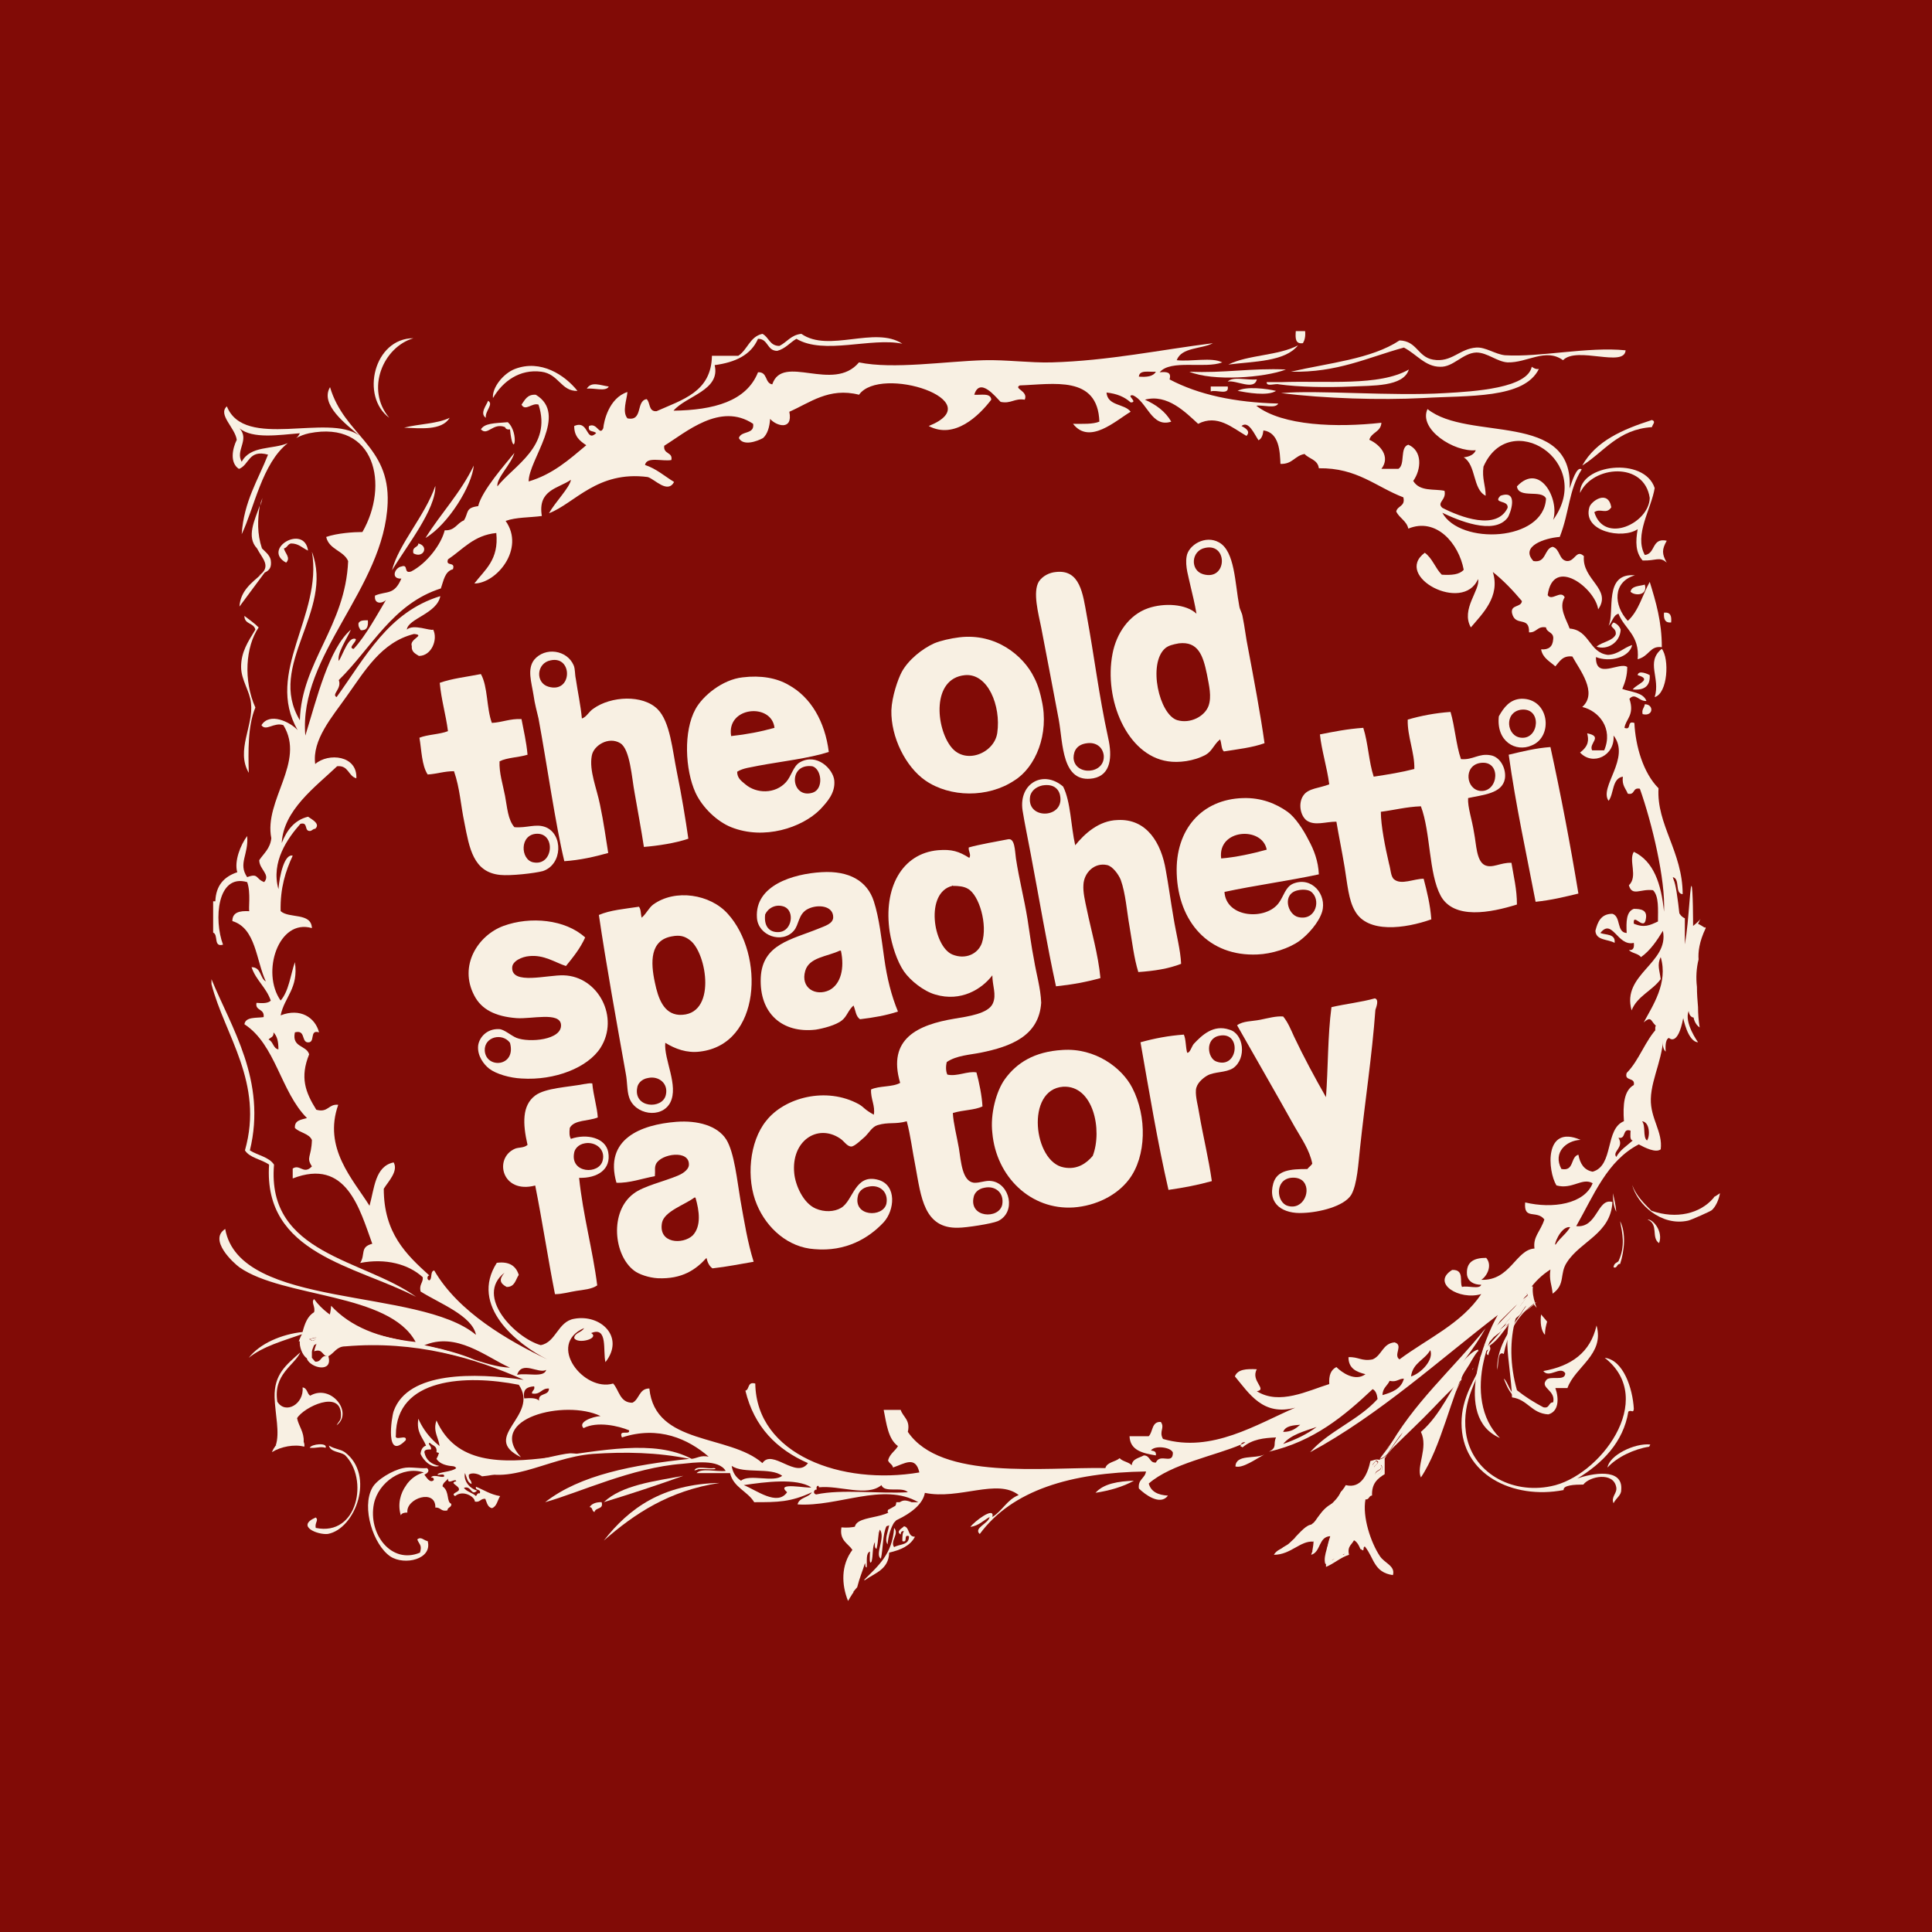 <?xml version="1.0" encoding="utf-8"?>
<!-- Generator: Adobe Illustrator 17.0.0, SVG Export Plug-In . SVG Version: 6.00 Build 0)  -->
<!DOCTYPE svg PUBLIC "-//W3C//DTD SVG 1.1//EN" "http://www.w3.org/Graphics/SVG/1.1/DTD/svg11.dtd">
<svg version="1.1" id="Layer_1" xmlns="http://www.w3.org/2000/svg" xmlns:xlink="http://www.w3.org/1999/xlink" x="0px" y="0px"
	 width="200px" height="200px" viewBox="0 0 200 200" enable-background="new 0 0 200 200" xml:space="preserve">
<rect fill="#810B06" width="200" height="200"/>
<g id="Layer_2">
	<g>
		<g>
			<g>
				<defs>
					<rect id="SVGID_1_" x="21.891" y="34.275" width="156.217" height="131.393"/>
				</defs>
				<clipPath id="SVGID_2_">
					<use xlink:href="#SVGID_1_"  overflow="visible"/>
				</clipPath>
				<path clip-path="url(#SVGID_2_)" fill="#F8F0E3" d="M28.822,108.635c0-0.795-0.114-1.363-0.511-1.761
					c0.057,0.511-0.341,0.511-0.511,0.738C28.31,107.839,28.254,108.521,28.822,108.635z M43.819,139.31
					c3.181,0.398,6.306,2.159,8.975,2.272C50.351,140.503,47.227,137.776,43.819,139.31z M56.543,141.809
					c-0.795,0.454-2.499-1.023-3.011,0.511C54.555,142.093,56.316,142.662,56.543,141.809z M55.805,144.991
					c-0.114-0.852,1.023-0.454,1.023-1.25c-0.795-0.057-0.852,0.682-1.761,0.511c0-0.341,0.341-0.341,0.227-0.738
					c-0.738,0.057-1.193,0.284-1.023,1.25C54.896,144.707,55.521,144.707,55.805,144.991L55.805,144.991z M76.709,153.284
					c0.852-0.738,3.408,0.227,4.26-0.511c-1.193-0.909-3.976-0.17-5.226-1.023C75.857,152.489,76.198,152.943,76.709,153.284z
					 M81.481,154.477c-1.307-1.136,2.215-0.341,2.499-0.511c-1.534-0.966-4.715-0.568-6.987-0.227
					C78.3,154.25,80.459,155.954,81.481,154.477L81.481,154.477z M84.492,154.704c2.67-0.568,6.419-0.057,9.487-0.227
					c-0.568-0.625-2.443,0.114-2.727-0.738c-1.534,1.25-4.317,0-6.476,0.227c0-0.284-0.341-0.17-0.227,0.227
					C84.208,154.193,84.151,154.648,84.492,154.704L84.492,154.704z M119.655,38.479c-0.682,0.057-1.704-0.227-1.761,0.511
					C118.689,39.047,119.371,38.99,119.655,38.479z M132.834,148.229c0.852,0,1.307-0.341,1.761-0.738
					C133.857,147.547,133.061,147.604,132.834,148.229z M132.834,149.478c1.307-0.454,2.499-1.023,3.465-1.761
					C134.993,148.172,133.629,148.513,132.834,149.478z M145.331,142.718c-0.568,0-0.738,0.398-1.477,0.227
					c-0.227,0.511-0.738,0.738-0.738,1.477C144.082,144.139,145.047,143.798,145.331,142.718L145.331,142.718z M146.07,142.491
					c1.079-0.341,2.386-1.761,1.988-2.727C147.49,140.787,146.24,141.071,146.07,142.491z M162.544,127.04
					c-1.023-0.17-1.818,2.159-1.477,1.761C161.464,128.176,162.089,127.778,162.544,127.04z M169.02,118.064
					c-0.341-0.057-0.227-0.625-0.227-1.023c-0.909-0.284-0.398,0.909-1.25,0.738c0.625,1.023-0.682,1.42-0.227,1.988
					C167.713,119.03,168.395,118.632,169.02,118.064z M170.497,118.064c0.341-0.454,0.284-1.931-0.511-1.988
					C170.383,116.531,170.042,117.724,170.497,118.064z M172.258,94.376c0.17-3.295-1.25-9.203-2.499-12.725
					c-0.795-0.17-0.454,0.682-1.25,0.511c-0.227-0.568-0.625-0.852-0.511-1.761c-1.136,0.17-0.909,1.761-1.477,2.499
					c-1.023-1.42,2.329-4.431,0.511-6.76c0.17,2.102-2.159,3.181-3.465,1.761c0.909-0.682,0.909-1.307,0.738-1.988
					c1.704,0.341,0.114,1.023,0.511,1.761h1.25c0.966-2.272-0.568-4.09-2.272-4.488c1.647-1.477-0.284-3.863-1.023-5.226
					c-1.023-0.114-1.307,0.511-1.761,1.023c-0.568-0.511-1.307-0.852-1.477-1.761c0.795,0.057,1.193-0.284,1.25-1.023
					c0.114-0.795-0.682-0.682-0.738-1.25c-0.909-0.17-0.966,0.568-1.761,0.511c0.057-1.761-1.42-0.511-1.761-1.988
					c-0.17-0.909,0.966-0.568,1.023-1.25c-0.909-1.079-1.875-2.102-3.011-3.011c0.795,2.556-1.079,4.317-2.272,5.737
					c-1.079-1.875,1.023-3.92,0.738-4.999c-1.534,3.579-8.805-0.284-5.51-2.727c0.795,0.568,1.079,1.591,1.761,2.272
					c1.023,0.057,1.818,0,2.272-0.511c-0.511-2.727-2.84-5.453-5.737-4.26c-0.17-0.795-0.909-1.079-1.25-1.761
					c0.114-0.625,0.966-0.511,0.738-1.477c-2.84-1.079-4.772-3.068-8.748-3.011c-0.114-0.909-1.023-0.966-1.477-1.477
					c-1.023,0.17-1.25,1.079-2.499,1.023c-0.057-1.25-0.114-3.238-1.761-3.465c-0.057,0.454-0.17,0.852-0.511,1.023
					c-0.398-0.568-1.023-2.102-1.761-1.477c0.454,0.227,0.966,0.568,0.511,1.023c-1.477-0.852-3.011-2.272-4.999-1.25
					c-1.307-1.193-3.181-3.124-5.51-2.499c1.136,0.511,2.102,1.193,2.727,2.272c-2.045,0.682-2.499-2.102-3.976-2.727
					c-0.795-0.057,0.625,0.738-0.227,0.738c-0.625-0.568-1.42-0.909-2.499-1.023c0.114,1.42,1.875,1.136,2.499,1.988
					c-1.534,0.909-4.26,3.465-5.965,1.25c1.023,0,2.045,0.057,2.727-0.227c-0.17-4.829-4.772-3.863-8.237-3.749
					c-0.682,0.341,0.909,0.568,0.511,1.477c-1.079-0.17-1.42,0.454-2.499,0.227c-0.511-0.511-2.159-2.613-2.727-0.738
					c0.682,0.057,1.704-0.227,1.761,0.511c-1.25,1.647-3.806,4.147-6.476,2.727c6.533-2.613-4.999-6.362-7.214-3.238
					c-3.124-0.795-5.113,0.852-7.214,1.761c0.398,1.988-1.363,1.477-1.988,0.738c-0.057,0.852-0.284,1.591-0.738,1.988
					c-0.625,0.341-2.045,0.852-2.499,0c0.227-0.795,1.647-0.341,1.477-1.477c-3.408-2.272-6.987,0.909-9.203,2.272
					c-0.114,0.909,0.909,0.625,0.738,1.477c-0.909,0.17-2.556-0.398-2.727,0.511c1.193,0.398,1.988,1.136,3.011,1.761
					c-0.682,1.25-1.988-0.284-2.727-0.511c-5.226-0.682-7.555,2.727-10.225,3.749c0.625-1.136,2.159-2.67,2.272-3.465
					c-1.307,0.909-3.465,1.023-3.011,3.749c-1.25,0.17-2.67,0.114-3.749,0.511c2.045,2.897-0.966,6.476-3.238,6.476
					c1.079-1.42,2.556-2.443,2.272-5.226c-2.329,0.227-3.465,1.704-4.999,2.727c-0.284,0.795,0.795,0.17,0.511,1.023
					c-0.852,0.227-0.966,1.193-1.25,1.988c-4.999,1.591-7.158,6.135-10.566,9.487c0.341,0.909-0.795,1.477-0.227,1.761
					c2.954-4.09,5.34-8.805,10.736-10.452c-0.341,1.818-3.352,2.329-3.465,3.465c0.682-0.625,2.443,0.17,2.727,0
					c0.511,1.023-0.17,2.727-1.477,2.727c-0.341-0.227-0.795-0.398-0.738-1.023c-0.284-0.738,1.477-1.136,0.227-1.25
					c-3.408,0.852-5.113,3.863-6.987,6.476c-1.477,2.102-3.579,4.488-3.238,6.987c1.363-1.193,4.374-0.909,4.26,1.477
					c-0.852-0.227-0.795-1.363-1.988-1.25c-2.272,2.159-5.567,4.545-5.737,7.953c0.511-1.307,1.307-2.386,2.727-2.727
					c0.398,0.284,1.307,0.738,0.738,1.25c-0.227,0-0.284,0.17-0.511,0.227c-0.682,0.057-0.17-0.966-1.023-0.738
					c-1.307,1.477-3.068,3.92-2.272,6.76c0.114-1.42,0.625-3.692,1.477-3.465c-0.738,1.591-1.307,3.352-1.25,5.737
					c0.852,0.795,3.181,0.114,3.238,1.761c-3.465-1.023-5.283,4.601-3.238,7.498c0.852-0.966,1.023-2.67,1.477-3.976
					c0.398,2.727-1.079,3.579-1.477,5.51c2.045-0.795,3.579,0.227,3.976,1.761c-1.079-0.341-0.284,1.193-1.25,1.023
					c-0.568-0.17-0.17-1.307-1.25-1.023c-0.341,1.591,1.193,1.307,1.477,2.272c-0.966,2.386-0.398,3.92,0.738,5.737
					c1.25,0.341,1.25-0.625,2.272-0.511c-1.591,4.488,1.534,7.726,3.238,10.452c0.511-1.818,0.568-4.09,2.499-4.488
					c0.511,0.909-0.568,1.988-1.023,2.727c0,4.601,2.329,6.817,4.715,8.975c-0.227,0-0.284,0.454,0,0.511
					c0.341-0.17,0.057-0.966,0.511-1.023c2.499,4.317,7.669,7.271,11.702,9.203c-3.181-1.591-8.067-5.567-5.226-9.998
					c1.307-0.17,1.988,0.341,2.272,1.25c-0.341,0.511-0.398,1.25-1.25,1.25c-0.738-0.398-0.795-0.795-0.227-1.477
					c-3.124,2.443,1.136,6.76,3.749,7.498c1.591-0.284,1.761-2.443,3.465-2.727c2.727-0.511,5.283,1.875,3.238,4.488
					c-0.284-1.136,0.284-3.749-1.477-3.011c0.909,0.568-1.42,1.193-1.761,0.511c0.057-0.568,0.795-0.568,1.023-1.023
					c-3.92,1.704,0,6.646,3.011,5.737c0.625,0.682,0.682,1.988,1.988,1.988c0.738-0.341,0.682-1.477,1.761-1.477
					c0.568,5.908,8.294,4.715,11.702,7.726c1.023-1.534,3.522,1.704,4.715,0c-3.238-1.42-5.567-3.749-6.476-7.498
					c0.454-0.114,0.17-0.966,1.023-0.738c0.114,7.385,8.975,10.566,16.985,9.203c-0.398-1.761-1.534-0.909-2.727-0.511
					c-0.057-0.341-0.398-0.398-0.511-0.738c0.17-0.682,0.738-0.966,1.023-1.477c-1.023-0.738-1.193-2.329-1.477-3.749h1.761
					c0.227,0.738,1.023,1.023,0.738,2.272c3.408,5.056,14.088,3.636,20.45,3.749c0.17-0.625,1.023-0.625,1.477-1.023
					c0.284,0.341,0.966,0.398,1.25,0.738c0.057-0.682,0.738-0.738,1.25-1.023c0.682,0,0.568,0.795,1.25,0.738
					c0.454-1.023,1.761,0.284,1.761-1.023c-0.17-0.568-1.875-0.795-2.272-0.227c0.284,0.057,0.568,0.057,0.511,0.511
					c-1.363-0.227-2.67-0.511-2.727-1.988h1.988c0.454-0.454,0.284-1.534,1.25-1.477c0.454,0.625-0.227,0.966,0.227,1.761
					c5.056,1.477,9.714-1.534,13.69-3.238c-3.352,0.909-4.772-1.477-6.249-3.238c0.284-0.738,1.193-0.795,2.272-0.738
					c-0.682,1.193,1.136,2.102,0,2.272c2.329,1.477,5.283-0.057,7.498-0.738c-0.057-0.909,0.17-1.477,0.738-1.761
					c0.568,0.568,1.931,1.534,3.011,0.738c-0.909-0.227-1.761-0.568-1.761-1.761c1.023-0.057,1.363,0.454,2.499,0.227
					c0.966-0.398,1.023-1.647,2.272-1.761c0.966,0.284-0.17,1.307,0.511,1.761c2.897-2.159,6.419-3.692,8.464-6.76
					c-2.272,0.682-5.226-1.136-3.011-2.499c1.307-0.057,0.738,1.25,1.023,1.761c0.568-0.17,1.818,0.284,1.988-0.227
					c-0.795,0-1.363-0.341-1.477-1.023c-0.114-1.363,0.738-1.761,1.988-1.761c0.682,0.795,0.057,1.931-0.511,2.272
					c3.011,0.114,3.579-3.124,5.51-3.238c-0.17-1.25,0.625-1.761,1.023-3.011c-0.795-1.023-2.159,0.114-1.988-1.761
					c2.84,0.682,6.135,0.17,6.987-1.988c-1.079-0.625-2.102,0.682-3.749,0.227c-0.909-1.477-1.307-6.362,2.499-4.715
					c-1.477,0.057-2.897,1.307-1.988,3.011c1.363,0.284,0.909-1.25,1.761-1.477c0.17,0.909,0.568,1.591,1.477,1.761
					c2.215-0.625,1.25-4.431,3.238-5.226c-0.114-1.704,0-3.181,1.023-3.749c0.17-0.852-1.023-0.341-0.738-1.25
					c1.307-1.307,1.931-3.408,3.238-4.715c-0.795-0.511-0.568-1.307-1.477-0.511c0.909-1.704,2.556-4.09,1.761-6.76
					c-0.398,0.795-0.114,1.363,0,2.272c-0.852,1.193-2.443,1.761-3.011,3.238c-1.079-3.749,3.92-4.885,3.238-8.237
					c-0.625,1.023-1.307,2.045-2.272,2.727c-0.284-0.398-0.966-0.398-1.25-0.738c0.454,0.057,0.568-0.227,0.511-0.738
					c-1.704,0.398-2.215-2.613-3.465-1.023c0.568,0.227,1.591,0.057,1.477,1.023c-0.682-0.398-1.931-0.227-1.988-1.25
					c0.227-0.909,0.568-1.761,1.761-1.761c0.909,0.284,0.398,1.931,1.477,1.988c-0.057-1.136-0.057-2.215,0.738-2.499
					c0.738,0,1.42,0.114,1.25,1.023c-0.17,1.363-1.363-0.738-1.25,0.511c1.079,0.454,1.647,0.17,2.499-0.227
					c0-1.25,0.114-2.613-0.511-3.238c-1.307-0.17-2.159,0.682-2.499-0.511c0.966-0.909-0.057-2.556,0.511-3.465
					C171.178,89.15,171.974,91.479,172.258,94.376L172.258,94.376z M39.956,62.11c-0.398,0.398-1.25,0.454-1.136-0.454
					c1.193-0.511,1.988,0,2.727-1.761c-1.136,0.057-0.682-1.136,0-1.25c0.795-0.284,0.17,0.795,1.023,0.511
					c1.647-0.852,3.124-2.84,3.465-4.26c1.079,0.057,1.25-0.738,1.988-1.023c0.511-0.795,0.114-1.307,1.477-1.477
					c0.398-1.647,2.84-4.374,3.749-5.51c-0.341,1.193-1.875,2.613-1.761,3.465c1.704-2.159,5.681-4.147,4.26-8.464
					c-0.682-0.227-1.363,0.738-1.761,0c0.341-0.454,0.568-1.079,1.477-1.023c3.408,2.045-0.738,6.703-0.738,8.975
					c2.499-0.738,4.204-2.272,5.965-3.749c-0.682-0.454-1.25-0.909-1.25-1.988c1.534-0.682,1.193,1.761,2.272,0.738
					c-0.227-0.284-0.909-0.057-0.738-0.738c0.852-0.398,1.079,1.079,1.477,0.227c0.057-0.682,0.568-3.124,2.499-3.749
					c-0.057,0.795-0.568,2.045,0,2.727c1.647,0.341,0.852-1.818,1.988-1.988c0.398,0.341,0.17,1.307,1.023,1.25
					c2.67-1.193,5.681-1.988,5.737-5.737h2.727c0.966-0.625,1.193-1.988,2.499-2.272c0.682,0.341,0.738,1.25,1.761,1.25
					c0.795-0.398,1.193-1.136,2.272-1.25c2.84,1.988,7.612-0.852,10.452,1.023c-3.238-0.682-8.123,1.193-10.964-0.511
					c-0.682,0.398-1.136,1.023-1.988,1.25c-1.079,0-0.909-1.25-1.988-1.25c-0.738,1.704-2.386,2.443-4.488,2.727
					c0.625,2.613-2.954,3.181-4.26,4.715c4.147-0.057,7.555-0.966,8.748-3.976c1.023-0.057,0.682,1.136,1.477,1.25
					c1.079-3.238,6.305,0.909,8.975-2.272c3.579,0.738,8.919-0.114,12.952-0.227c2.329-0.057,4.715,0.284,6.987,0.227
					c5.908-0.17,11.248-1.307,16.701-1.988c-1.193,0.625-3.238,0.398-3.749,1.761c1.477,0.17,3.636-0.341,4.715,0.227
					c-1.818,0.682-5.34-0.341-6.476,1.023c0.682-0.057,1.25-0.057,1.023,0.738c3.011,1.591,6.76,2.386,11.248,2.499
					c-0.284,0.568-1.591,0.114-2.272,0.227c2.727,2.102,8.351,2.272,12.952,1.761c-0.057,0.966-1.023,0.966-1.25,1.761
					c1.136,0.511,2.215,1.761,1.25,3.011h1.761c0.738-0.454,0.114-2.215,1.023-2.499c1.477,0.625,1.363,2.556,0.511,3.749
					c0.682,1.136,2.159,0.795,3.238,1.023c0.227,0.966-0.852,1.193-0.227,1.761c1.875,0.966,5.624,2.386,6.76,0
					c0.114-0.852-1.591-0.398-0.738-1.25c1.931-0.682,1.023,1.875,0.738,2.272c-1.42,1.875-5.226,0.227-6.76-0.511
					c1.818,3.352,10.509,3.011,10.736-1.477c-0.454-0.966-2.84,0.057-3.011-1.25c2.386-2.556,4.431,1.363,3.749,3.465
					c4.374-6.078-4.545-11.645-7.214-5.51c-0.17,1.25,0.227,1.931,0.227,3.011c-1.363-0.682-0.966-3.181-2.272-3.976
					c0.568-0.057,1.079-0.284,1.25-0.738c-2.215,0.227-5.965-2.159-4.999-4.26c4.26,3.408,15.167,0.114,14.713,8.237
					c0.227-0.682,0.738-2.386,1.25-1.988c-1.363,2.159-1.25,4.374-2.272,6.987c-1.534,0.114-4.147,0.966-2.727,2.499
					c1.363,0.227,1.079-1.25,1.988-1.477c0.795,0.227,0.625,1.363,1.477,1.477c0.852,0.057,0.966-1.25,1.761-0.511
					c-0.227,2.443,2.954,3.408,1.477,5.51c-0.284-2.159-4.658-5.567-5.226-1.477c0.398,0.682,1.363-0.568,1.761,0.227
					c-0.682,1.079,0.227,2.386,0.511,3.238c2.102,0.17,1.988,2.499,3.976,2.727c1.079-0.057,1.591-0.738,2.499-1.023
					c-0.284,1.307-2.329,1.818-3.749,1.25c-0.057,2.386,2.443,0.454,3.238,1.023c0,0.909-0.227,1.591-0.511,2.272
					c0.909,0.341,2.159,0.341,2.499,1.25c-0.795,0.057-1.136-0.909-1.761-0.227c0.568,1.704-0.398,2.102-0.511,3.011
					c0.795,0.284,0.17-0.795,1.023-0.511c0.114,2.386,0.909,5.169,2.499,6.76c-0.227,3.749,2.499,6.59,2.499,10.964
					c-0.852-0.057-0.227-1.591-1.023-1.761c0.511,1.307-0.057,3.692,1.25,4.26v4.999c-0.568,2.329-0.17,5.624-2.272,6.476
					c0.284,2.556-1.193,4.942-1.25,7.214c-0.057,2.045,1.25,3.408,1.023,5.226c-0.511,0.398-1.647-0.17-2.272-0.511
					c-3.295,1.704-4.658,5.283-6.476,8.464c2.215,0.227,2.159-2.954,3.749-2.499c-0.17,3.295-3.295,4.033-4.715,6.249
					c-0.795,1.193-0.114,2.272-1.477,3.238c-0.057-0.852-0.398-1.42-0.227-2.499c-3.522,2.215-4.942,7.271-3.465,12.497
					c0.852,0.682,1.761,1.25,2.727,1.761c0.682,0.17,0.511-0.511,1.023-0.511c0.284-1.25-1.363-1.477-0.738-2.272
					c0.341-0.568,1.988,0.17,1.988-0.738c-0.511-0.795-1.647,0.568-2.272-0.227c2.897-0.511,4.885-1.931,5.51-4.715
					c0.852,3.011-2.215,4.26-3.011,6.476c-0.398,0-0.852,0-1.25,0c0.398,1.136,0.341,2.443-0.738,2.727
					c-1.761-0.114-2.102-1.534-3.749-1.761c-0.17-4.033-1.363-7.158,0.738-9.998c-3.068,1.818-6.078,10.168-1.988,14.202
					c-4.999-2.159-1.477-10.623-0.227-12.725c-5.794,4.431-12.27,10.339-19.428,14.202c1.931-2.215,4.999-3.295,6.987-5.51
					c-0.057-0.454-0.17-0.852-0.511-1.023c-2.954,2.784-6.078,5.397-10.736,6.476c0.909-0.454,0.398-0.795,0.738-1.477
					c-1.25,0.057-2.443,0.17-3.465,1.023c-0.17-0.057-0.227-0.17-0.17-0.284c0.17-0.057,0.284-0.114,0.454-0.227
					c-0.227-0.057-0.398,0.057-0.454,0.227c-2.613,1.136-7.214,1.988-9.543,4.033c0.227,0.852,0.966,1.193,1.988,1.25
					c-0.795,1.079-2.386-0.114-3.011-0.738c-0.114-0.966,0.625-1.023,0.738-1.761c-7.782,0.114-13.861,1.931-17.212,6.476
					c-0.682-0.625,0.909-1.079,1.023-1.761c-0.625,0.341-1.136,0.909-1.988,1.023c0.341-0.511,2.556-2.215,2.272-1.023
					c1.023-0.625,1.534-1.818,2.727-2.272c-2.215-1.761-6.135,0.511-9.714-0.227c-0.398,2.272-4.772,3.806-7.214,3.976
					c-0.568-1.988,4.09-0.909,4.26-3.011h2.272c-3.636-2.102-8.294,0.511-12.497,0.227c0.17-0.738,1.136-0.682,1.477-1.25
					c-2.215,1.023-3.522,1.023-5.965,1.023c-0.682-1.136-2.159-1.534-2.499-3.011c-1.136,0-2.329,0-3.465,0
					c0.511-0.568,2.045-0.114,3.011-0.227c-0.738-1.25-3.352-0.852-4.488-0.738c-5.226,0.398-10.566,2.954-14.202,3.976
					c3.636-2.84,9.089-3.863,14.94-4.488c-3.352-0.682-6.703-0.738-9.998-0.511c-4.942,0.398-9.089,3.749-12.952,1.25
					c-1.42,0.114-2.727,0.057-3.238-0.738c0.966-1.704-0.568-2.386,0-3.976c4.033,9.032,18.632-0.17,26.415,3.976
					c0.568-0.057,0.909-0.398,1.761-0.227c-2.102-1.818-5.169-3.238-8.975-1.988c-0.398-0.909,0.852-0.17,0.738-0.738
					c-1.079-0.454-3.295-0.966-4.715-0.227c-0.625-0.625,0.909-1.193,1.761-1.25c-3.636-1.761-11.929,0.227-8.237,4.26
					c-4.317-2.102,1.988-4.26-0.227-7.498c-5.453-1.079-12.725-0.738-12.725,5.226c-0.17,0.682,1.193-0.17,1.023,0.511
					c-2.159,2.215-1.477-2.386-1.25-3.011c1.477-4.147,8.407-3.976,13.463-3.238c-5.056-2.272-11.248-4.09-18.462-3.465
					c-0.909,0-1.136,0.682-1.761,1.023c-0.682,0.057-0.511-0.852-1.477-0.511c0.398-1.761,1.647-2.67,1.761-4.715
					c1.988,2.159,4.942,3.352,8.748,3.749c-2.727-5.113-13.69-4.545-18.235-7.726c-0.625-0.454-3.238-2.84-1.477-3.976
					c1.477,8.351,20.053,6.021,25.96,10.964c-0.398-1.988-3.749-3.238-5.737-4.488c-0.17-0.738,0.284-0.909,0.227-1.477
					c-1.477-1.363-3.863-1.988-6.476-1.477c0.568-0.909-0.057-1.647,1.25-1.988c-1.307-3.579-2.67-8.919-8.237-6.76
					c0-0.341,0-0.682,0-1.023c0.738-0.511,1.136,0.682,1.988-0.227c-0.625-0.966-0.057-0.909,0-2.727
					c-0.284-0.682-1.25-0.738-1.761-1.25c-0.057-0.795,0.625-0.852,1.25-1.023c-2.727-2.727-3.238-7.612-6.476-9.714
					c0.114-0.795,1.25-0.625,1.988-0.738c0.114-0.909-0.909-0.625-0.738-1.477c0.625,0.057,1.193,0.057,1.477-0.227
					c-0.454-1.363-1.534-2.102-1.988-3.465c1.023,0,0.852,1.136,1.477,1.477c-1.023-2.215-1.023-5.51-3.465-6.249
					c0-0.909,0.738-1.079,1.761-1.023c-0.114-0.227,0.17-1.931-0.227-3.011c-3.124-0.909-3.465,3.92-2.499,6.476
					c-1.023,0.284-0.454-1.023-1.023-1.25c0-1.079,0-2.159,0-3.238h0.227c0.057-1.647,0.909-2.556,2.272-3.011
					c-0.341-1.136,0.341-2.84,1.023-3.749c0.17,1.931-0.966,2.84,0,4.26c1.193-0.454,0.852,0.17,1.761,0.511
					c0.682-0.795-0.511-1.307-0.511-2.272c0.454-0.682,1.136-1.193,1.25-2.272c-0.795-3.92,3.579-7.896,1.25-11.702
					c-0.966-0.341-1.818,0.682-2.272,0c0.852-1.363,2.954-0.341,3.749,0.511c-3.465-5.965,2.613-11.873,1.477-18.462
					c2.329,6.192-4.715,11.702-1.25,17.44c0.17-6.021,4.715-9.714,4.999-16.474c-0.454-1.079-1.988-1.193-2.272-2.499
					c1.136-0.398,2.84-0.511,3.749-0.511c2.784-4.829,1.363-11.588-5.51-10.225c-0.511,0.114-0.966,0.284-1.363,0.511
					c0.17-0.114,0.284-0.284,0.398-0.511c-2.102,0.17-4.885,0.625-6.249-0.511c1.079,1.193-0.454,2.272,0.227,3.465
					c0.909-1.704,3.181-1.25,4.772-1.931c-2.67,2.102-3.465,6.703-4.772,9.43c0.227-3.408,1.704-5.624,2.727-8.237
					c-2.045-0.568-1.931,1.079-3.011,1.477c-0.966-0.625-0.682-2.102-0.227-3.011c-0.17-1.25-1.988-2.613-1.023-3.465
					c1.818,4.545,10.452,0.682,13.69,3.011c-1.307-1.136-4.09-3.181-3.011-4.999c1.477,4.999,6.192,6.021,5.965,11.986
					c-0.341,8.862-9.259,15.735-8.521,24.086c1.193-3.863,2.443-9.032,4.715-10.964c-0.398,0.909-1.477,2.499-1.25,3.238
					c0.454-0.738,1.023-2.613,1.761-2.272c0.057,0.341-0.852,0.909-0.227,1.023C37.854,65.859,39.16,63.417,39.956,62.11
					L39.956,62.11z"/>
			</g>
		</g>
		<path fill="#F8F0E3" d="M172.258,63.417c0.682-0.057,0.795,0.341,0.738,1.023C172.371,64.496,172.201,64.098,172.258,63.417z"/>
		<path fill="#F8F0E3" d="M170.269,57.452c1.136-0.114,0.682-1.818,2.272-1.477c-0.511,0.909-0.511,1.363,0,2.272
			c-0.738-0.682-1.136-0.17-2.499-0.227c-0.738-0.852-0.738-1.931-0.511-3.238c-1.591,1.079-5.737,0.227-4.999-2.272
			c0.17-0.625,1.931-1.875,2.272,0c-0.511,0.795-1.136,0.057-1.761,0.511c1.023,3.352,5.681,1.136,5.737-1.477
			c-0.568-3.806-5.908-3.352-7.214-0.511c-0.057-2.954,6.646-3.806,7.726-0.511C170.951,52.68,169.133,55.35,170.269,57.452
			L170.269,57.452z"/>
		<path fill="#F8F0E3" d="M172.03,67.166c0.795,1.023,0.625,4.601-0.738,4.999C171.917,70.177,170.326,68.529,172.03,67.166z"/>
		<path fill="#F8F0E3" d="M170.781,60.236c0.625,2.045,1.25,4.09,1.25,6.76c-1.25-0.17-1.25,0.909-2.499,1.25
			c0.227-2.499-1.363-3.124-1.988-4.715c-0.568,0.17-0.625,0.852-1.023,1.25c0.682-1.42-0.568-5.51,2.727-5.226
			c-2.329,0.682-2.215,3.124-0.738,4.715C169.645,63.246,170.042,61.542,170.781,60.236L170.781,60.236z"/>
		<path fill="#F8F0E3" d="M171.008,43.478c0.454,0.17,0.057,0.454,0,0.738c-3.522,0.227-4.942,2.556-7.214,3.976
			C165.214,45.636,167.997,44.443,171.008,43.478z"/>
		<path fill="#F8F0E3" d="M170.781,69.893c0.057,1.136-0.568,1.591-1.761,1.477c0.398-0.568,2.102-1.023,0.511-1.477
			C169.588,69.325,170.61,69.779,170.781,69.893z"/>
		<path fill="#F8F0E3" d="M170.269,72.903c0.966,0,0.909,1.307-0.227,1.023C169.929,73.415,170.213,73.301,170.269,72.903z"/>
		<path fill="#F8F0E3" d="M170.269,60.52c0.341,1.136-1.023,1.193-1.477,0.738C168.906,60.633,169.701,60.69,170.269,60.52z"/>
		<path fill="#F8F0E3" d="M155.784,36.775c3.636,0.227,8.578-0.909,12.497-0.511c-0.114,1.818-5.056-0.454-6.476,1.023
			c-1.818-1.307-3.692,0.284-5.737,0.227c-1.079-0.057-2.102-1.023-3.238-1.023c-1.42,0.057-2.386,1.534-3.749,1.477
			c-1.534,0-2.443-1.307-3.749-1.988c-3.749,1.023-6.874,2.613-11.702,2.499c3.92-0.909,8.351-1.307,11.248-3.238
			c1.818,0.057,1.875,1.704,3.465,1.988c1.931,0.341,2.727-1.136,4.488-1.25C153.796,35.922,154.761,36.661,155.784,36.775z"/>
		<path fill="#F8F0E3" d="M167.259,65.689c0.114-0.795-0.852-0.682-0.227-1.25c0.341,0.114,0.625,0.398,0.738,0.738
			c-0.057,1.363-1.42,2.159-2.499,1.761C165.895,66.427,166.918,66.371,167.259,65.689z"/>
		<path fill="#F8F0E3" d="M158.567,37.967c0.17,0.114,0.398,0.284,0.738,0.227c-1.534,3.124-7.328,2.727-11.986,3.011
			c-4.431,0.227-10.112,0.057-14.713-0.511c3.863-0.341,11.361,0.341,16.985,0C152.659,40.524,158.113,40.183,158.567,37.967z"/>
		<path fill="#F8F0E3" d="M147.092,148.229c2.045-1.761,3.124-4.488,4.715-6.76c-1.534,2.897-2.613,8.351-4.715,11.475
			C146.581,151.807,147.888,149.876,147.092,148.229z"/>
		<path fill="#F8F0E3" d="M143.57,150.217c2.67-4.942,6.817-8.464,10.225-12.725C151.353,141.809,146.922,146.127,143.57,150.217z"
			/>
		<path fill="#F8F0E3" d="M145.843,38.252c-0.568,1.818-3.806,1.647-5.965,1.761c-2.556,0.114-5.397,0.057-7.498-0.227
			c-0.341-0.114-1.307,0.284-1.25-0.227h1.477C137.322,39.388,142.775,40.013,145.843,38.252L145.843,38.252z"/>
		<path fill="#F8F0E3" d="M135.106,34.275c0.057,0.568-0.057,0.966-0.227,1.25c-0.795,0.114-0.795-0.511-0.738-1.25H135.106z"/>
		<path fill="#F8F0E3" d="M123.12,38.479c3.579,0.17,6.419-0.398,9.998-0.227C130.903,39.104,125.563,39.501,123.12,38.479z"/>
		<path fill="#F8F0E3" d="M134.368,35.752c-1.363,1.704-4.545,1.647-7.214,1.988C129.198,36.718,132.323,36.831,134.368,35.752z"/>
		<path fill="#F8F0E3" d="M132.096,40.467c-0.909,0.568-3.011,0.17-3.976,0C128.971,39.956,131.187,40.24,132.096,40.467z"/>
		<path fill="#F8F0E3" d="M127.097,39.501c0.511-0.568,2.045-0.114,3.011-0.227C129.823,40.467,128.006,39.331,127.097,39.501z"/>
		<path fill="#F8F0E3" d="M127.892,151.807c0.057-1.307,2.045-0.738,3.011-1.25C130.051,151.012,128.63,152.035,127.892,151.807z"/>
		<path fill="#F8F0E3" d="M128.858,149.535c-0.17,0.057-0.284,0.114-0.454,0.227C128.46,149.535,128.63,149.478,128.858,149.535z"/>
		<path fill="#F8F0E3" d="M127.097,40.013c0.17,0.966-1.193,0.284-1.761,0.511c0-0.17,0-0.341,0-0.511H127.097z"/>
		<path fill="#F8F0E3" d="M117.383,153.284c-1.136,0.625-2.499,1.023-3.976,1.25C114.258,153.568,115.792,153.341,117.383,153.284z"
			/>
		<path fill="#F8F0E3" d="M74.494,153.512c-5.226,0.795-8.805,3.181-11.986,5.965C65.121,156.125,68.586,153.625,74.494,153.512z"/>
		<path fill="#F8F0E3" d="M62.508,155.5c1.875-1.761,5.169-2.159,8.237-2.727C68.075,153.739,65.291,154.648,62.508,155.5z"/>
		<path fill="#F8F0E3" d="M63.019,40.013c-0.284,0.568-1.591,0.114-2.272,0.227C61.201,39.444,62.167,39.899,63.019,40.013z"/>
		<path fill="#F8F0E3" d="M62.281,155.5c0.227,0.795-0.625,0.511-0.738,1.023c-0.284-0.057-0.17-0.511-0.511-0.511
			C61.258,155.67,61.656,155.5,62.281,155.5L62.281,155.5z"/>
		<path fill="#F8F0E3" d="M59.781,40.467c-1.704,0.057-1.931-1.761-3.749-1.988c-2.215-0.284-3.976,0.966-4.999,2.727
			c-0.114-1.079,1.079-2.556,2.272-3.011C55.975,37.172,58.475,38.82,59.781,40.467z"/>
		<path fill="#F8F0E3" d="M52.567,43.705c1.25,1.136,0.568,4.09,0.227,0.738c-0.284,0.057-0.454-0.057-0.511-0.227
			c-1.25-0.511-1.818,0.966-2.499,0.227C50.181,43.819,51.09,43.819,52.567,43.705z"/>
		<path fill="#F8F0E3" d="M50.522,41.489c0.625,0.341-0.341,1.079-0.227,1.761C49.613,42.796,50.408,41.887,50.522,41.489z"/>
		<path fill="#F8F0E3" d="M49.045,48.193c-0.17,2.045-2.613,6.078-4.999,7.498C45.636,53.135,47.681,51.033,49.045,48.193z"/>
		<path fill="#F8F0E3" d="M45.068,50.294c0.057,2.443-2.954,6.192-4.488,8.748C41.262,56.316,43.989,53.419,45.068,50.294z"/>
		<path fill="#F8F0E3" d="M46.545,43.25c-0.795,1.363-3.124,1.079-4.715,1.023C43.364,43.875,45.295,43.875,46.545,43.25z"/>
		<path fill="#F8F0E3" d="M43.307,56.259c1.136,0.284,0.511,1.591-0.511,1.023C42.626,56.543,43.307,56.714,43.307,56.259z"/>
		<path fill="#F8F0E3" d="M42.796,35.014c-3.124,0.909-4.999,5.283-2.499,8.237C37.286,41.035,38.706,35.014,42.796,35.014z"/>
		<path fill="#F8F0E3" d="M38.081,64.212c0.057,0.682-0.114,1.079-0.738,1.023c-0.114-0.17-0.284-0.398-0.227-0.738
			C37.286,64.212,37.627,64.212,38.081,64.212z"/>
		<path fill="#F8F0E3" d="M29.617,58.247c-2.556-1.42,1.875-4.033,2.272-1.25c-0.625-0.284-0.966-0.738-1.761-0.738
			c-0.341,0.057-0.398,0.454-0.738,0.511C29.503,57.282,30.128,57.736,29.617,58.247z"/>
		<path fill="#F8F0E3" d="M28.367,120.564c-0.795,9.316,9.316,9.771,14.713,13.69c-6.249-3.238-15.849-4.431-15.224-13.69
			c-0.795-0.568-1.988-0.682-2.499-1.477c1.988-6.987-2.102-11.929-3.465-17.212c0-0.17,0-0.341,0-0.511
			c2.045,4.999,5.737,10.509,3.976,17.724C26.663,119.598,27.856,119.769,28.367,120.564z"/>
		<path fill="#F8F0E3" d="M151.296,142.378v0.398V142.378z"/>
		<path fill="#F8F0E3" d="M151.296,142.832l-0.738,1.534C150.785,143.798,151.012,143.286,151.296,142.832z"/>
		<path fill="#F8F0E3" d="M148.342,148.399c0.454,0.284-0.227,0.568-0.284,0.852C147.661,149.024,148.342,148.683,148.342,148.399z"
			/>
		<path fill="#F8F0E3" d="M148.001,149.194c0.057-0.227,0.738-0.511,0.284-0.852C148.342,148.683,147.661,148.967,148.001,149.194z
			 M147.774,148.513c0.227,0.284,0.568-0.568,0.966-0.568c0.057,0.966-1.193,1.534-0.568,2.215
			c-0.114,0.057-0.227,0.114-0.284,0.284c-0.227-0.682-0.284-1.477-0.398-2.215c0.17-0.114,0.511-0.114,0.568-0.398
			C148.456,148.058,147.774,148.285,147.774,148.513z"/>
		<path fill="#F8F0E3" d="M146.127,147.49c1.704-1.704,3.408-3.408,5.169-5.056v0.398c-1.023,0.966-2.045,1.988-3.011,3.011
			c-1.307,1.363-2.727,2.67-4.09,4.033c-0.227,0.227-0.398,0.511-0.568,0.738c0.398-0.682,0.852-1.307,1.363-1.988
			C145.388,148.229,145.786,147.831,146.127,147.49L146.127,147.49z"/>
		<path fill="#F8F0E3" d="M143.002,150.785c0.568-0.795,1.25-1.534,1.988-2.272c-0.454,0.625-0.909,1.307-1.363,1.988
			c-0.227,0.227-0.454,0.454-0.795,0.511C142.889,150.955,142.946,150.898,143.002,150.785L143.002,150.785z"/>
		<path fill="#F8F0E3" d="M144.991,148.513c-0.682,0.682-1.42,1.42-1.988,2.272c1.761-2.499,3.749-4.829,5.794-7.158
			c0.114,0,0.284-0.057,0.398-0.057C147.717,145.161,146.297,146.808,144.991,148.513L144.991,148.513z"/>
		<path fill="#F8F0E3" d="M142.378,152.659c0-0.511,0.738-0.284,0.568-0.966C143.343,152.035,142.889,152.716,142.378,152.659z"/>
		<path fill="#F8F0E3" d="M142.378,151.239c0.568,0.17-0.057,0.398-0.17,0.682C141.809,151.751,142.378,151.41,142.378,151.239z"/>
		<path fill="#F8F0E3" d="M140.901,159.306c-0.738-0.227-0.398-1.534-0.795-2.102C140.673,157.09,140.617,158.738,140.901,159.306z"
			/>
		<path fill="#F8F0E3" d="M139.537,158.851c-0.454-1.704,0.398-2.499,0.057-3.749c-0.057-0.284-0.454,0.17-0.568,0.284
			c-0.795-0.682,0-1.023,0.284-1.647c1.591,0.398,2.272-1.136,2.556-2.499c0.341-0.057,0.511-0.227,0.966-0.114
			c0.057-0.114,0.114-0.17,0.17-0.284c-0.057,0.057-0.114,0.17-0.17,0.227c0.341-0.057,0.568-0.284,0.795-0.511
			c-0.114,0.114-0.17,0.284-0.284,0.398v1.647c-0.738,0.454-1.363,0.966-1.307,2.215c-0.341,0-0.284,0.454-0.682,0.398
			c-0.341,1.818,0.568,4.488,1.477,5.851c0.454,0.738,1.647,1.023,1.363,1.988c-1.988-0.284-1.931-1.761-2.897-2.954
			c-0.17,0-0.114,0.227-0.17,0.398c-0.568-0.17,0-0.454-0.114-0.966c0.738,0.511,0.909,1.591,1.647,2.102
			c-0.341-1.307-1.704-2.272-1.534-3.636c-0.682-0.114-0.568-1.363-0.511-2.499c0.17,0,0.114,0.227,0.114,0.398
			c0.227,0,0.057-0.398,0.284-0.398c-1.534-1.591-1.079,2.215-1.136,3.352c-0.398-0.341,0.114-1.477-0.284-1.818
			C139.253,157.602,139.764,158.397,139.537,158.851L139.537,158.851z M142.946,151.637c0.17,0.682-0.568,0.454-0.568,0.966
			C142.889,152.716,143.343,151.978,142.946,151.637z M142.264,151.864c0.114-0.284,0.738-0.511,0.17-0.682
			C142.378,151.353,141.809,151.694,142.264,151.864z"/>
		<path fill="#F8F0E3" d="M137.265,157.318c-0.284-0.284,0.341-0.795,0.682-0.852C137.833,156.863,137.435,156.92,137.265,157.318z"
			/>
		<path fill="#F8F0E3" d="M138.003,156.465c-0.398,0.057-1.023,0.568-0.682,0.852C137.435,156.92,137.833,156.863,138.003,156.465z
			 M138.685,155.784c-0.17,0.738-1.193,1.818-2.102,2.215c-0.057-0.341,0.568-0.114,0.454-0.568c-0.17-0.057-0.738,0-0.852,0.284
			c0.227-0.852,1.193-2.159,2.556-2.329c-0.114,0.454-0.511,0.625-0.738,0.966C138.458,156.352,138.401,155.841,138.685,155.784
			L138.685,155.784z"/>
		<path fill="#F8F0E3" d="M138.685,157.318c0.454,1.193-0.398,2.215-0.17,3.636h0.568c0.341-0.227,0.057-1.079,0.17-1.534
			c0.341-0.114,0.682-0.398,0.966-0.114c-0.17,0.568-0.795,0.682-0.568,1.647c-0.909,0.284-1.534,0.909-2.386,1.25
			c0-1.193,0.114-2.329,0.454-3.181c-1.25,0.057-0.966,1.647-1.988,1.931c0.341-1.193,1.363-1.704,1.875-2.784
			c0.17,0.114,0.284,0.284,0.284,0.568c0.511-0.454,0.17-1.818,0.738-2.215c0.057,1.193-0.625,2.954-0.454,4.715
			c-0.454-0.114,0.057-1.25-0.114-1.931c-0.511,0.341-0.227,1.477-0.284,2.215C138.856,161.464,138.174,158.397,138.685,157.318
			L138.685,157.318z"/>
		<path fill="#F8F0E3" d="M134.027,159.192c0.511-0.511,1.25-1.42,1.818-1.363C135.277,158.34,134.879,159.022,134.027,159.192z"/>
		<path fill="#F8F0E3" d="M136.129,158.283c0.227,0.227-0.511,0.682-0.852,0.852c0.227,0.284,0.966-0.057,0.966-0.398
			c0.454,0.284-0.227,0.568-0.284,0.852c-1.363-0.114-2.329,1.363-4.09,1.363c0.284-0.511,0.909-0.682,1.42-0.966
			c-0.057,0.114-0.17,0.227-0.17,0.398C134.141,159.59,135.334,159.135,136.129,158.283z"/>
		<path fill="#F8F0E3" d="M32.741,138.458c-0.227,0.057-0.454,0.114-0.682,0.17c0.114,0.057,0.17,0.114,0.284,0.17
			C32.514,138.742,32.684,138.685,32.741,138.458z"/>
		<path fill="#F8F0E3" d="M157.999,135.163c-0.227,0.341-0.454,0.682-0.682,1.023l0.625-0.511c0.284-0.284,0.568-0.511,0.852-0.738
			l-0.625-0.852c-0.909,1.307-1.875,2.443-2.954,3.579c0.227-0.227,0.511-0.454,0.738-0.682c-0.114,0.17-0.227,0.341-0.398,0.568
			l0.625-0.511C156.75,136.356,157.261,135.674,157.999,135.163L157.999,135.163z"/>
		<path fill="#F8F0E3" d="M28.538,149.649C28.538,149.649,28.538,149.706,28.538,149.649c-0.057,0.057-0.057,0.057-0.057,0.057
			C28.538,149.706,28.538,149.706,28.538,149.649z"/>
		<path fill="#F8F0E3" d="M90.911,158.624c0,0.057,0,0.057-0.057,0.114C90.911,158.624,90.911,158.624,90.911,158.624z"/>
		<path fill="#F8F0E3" d="M158.113,134.027l-0.511-0.738v0.057c-0.057,0-0.057,0-0.114,0l-1.591,0.909
			c-0.057,0.284-0.057,0.568-0.17,0.852c0.284-0.227,0.511-0.398,0.738-0.511c-0.227,0.341-0.511,0.625-0.852,0.909
			c-0.17,0.454-0.398,0.909-0.682,1.363l-0.284,0.511C155.784,136.299,156.92,135.106,158.113,134.027L158.113,134.027z"/>
		<path fill="#F8F0E3" d="M142.15,160.044c-0.227-0.398-0.511-0.682-0.625-1.079c-0.284-0.795-0.398-1.647-0.398-2.499
			c0-0.454,0.17-1.023,0.114-1.477c-0.057-0.511-0.511-0.909-1.023-0.909c-0.17,0-1.136,0.17-1.307,0.398
			c0-0.057,0-0.057-0.057-0.114c-0.341,0.682-0.738,1.079-1.25,1.534c-0.341,0.284-0.625,0.568-0.966,0.909
			c-0.284,0.284-0.398,0.568-0.625,0.795c-0.511,0.454-1.136,0.852-1.647,1.307c-0.284,0.284-0.625,0.568-0.909,0.852
			c-0.227,0.227-0.625,0.341-0.795,0.568c-0.057,0.057-0.17,0.17-0.227,0.227c0.795,0.114,1.931-0.738,2.613-1.079
			c1.25-0.568,0.909,0.284,0.795,1.136c0.398-0.398,0.738-0.852,1.079-1.307c0.17-0.227,0.682-1.023,0.795-0.398
			c0.057,0.284-0.341,1.193-0.398,1.534c-0.114,0.398-0.284,1.023-0.114,1.477c0.341-0.227,0.795-0.454,1.136-0.682
			c0.454-0.284,0.909-0.227,1.079-0.682c0.114-0.341,0-1.136,0.568-1.136c0.454,0,0.738,0.682,0.852,0.966
			c0.341-0.398,0.511-0.454,0.795,0c0.227,0.341,0.398,0.795,0.568,1.193c0.114,0.227,0.625,0.909,1.023,0.682
			c0.341-0.17-0.454-0.909-0.568-1.136C142.548,160.783,142.321,160.442,142.15,160.044L142.15,160.044z"/>
		<path fill="#F8F0E3" d="M153.057,139.878l-0.057-0.17c-0.511,0.114-1.136,0.795-1.477,1.136c-0.511,0.398-0.795,0.966-1.193,1.363
			c-0.511,0.454-1.023,0.909-1.477,1.42c-0.966,1.023-1.818,2.215-2.67,3.295c-0.454,0.625-1.079,1.25-1.25,1.988
			c0.511-0.398,0.909-0.966,1.42-1.42c0.568-0.511,1.136-1.023,1.647-1.591c0.568-0.625,1.136-1.136,1.704-1.704
			c0.454-0.454,0.909-1.079,1.477-1.363v0.114c0.17-0.625,0.625-1.193,0.966-1.761C152.262,140.957,153,139.708,153.057,139.878
			L153.057,139.878z"/>
		<path fill="#F8F0E3" d="M71.881,152.205c0.17,0,0.284-0.057,0.398-0.114c0.454-0.057,2.329,0.114,1.647-0.114
			C73.301,152.091,72.108,151.694,71.881,152.205z"/>
		<path fill="#F8F0E3" d="M59.043,150.444c-1.023,0.057-3.579,0.795-5.397,1.079c-2.499,0.398-4.715,0.057-6.476-0.795
			c0.341-0.114,0.738,0.454,0.966,0c-0.114-0.114-0.852-0.284-0.966,0c-1.761-0.852-3.124-2.159-3.863-3.863
			c-0.227,1.42,0.454,1.931,0.795,2.784c-0.341,0.114-0.511,0.398-0.568,0.852c0.284,0.682,1.136,1.534,1.931,1.25
			c-0.795-0.17-1.363-0.568-1.534-1.42c0-0.284,0.341-0.284,0.682-0.284c0.114-0.341-0.454-0.625-0.114-0.682
			c0.227,0.284,0.795,0.284,0.682,0.966c0.568,0.17,2.272,0.625,1.363,0.966c0.341,0,0.568,0.057,0.682,0.284
			c-0.227,0-1.136-0.057-0.682,0.114c0.341,0,0.568,0.114,0.682,0.284c-0.398,0.398-1.931,0.398-1.931,0.682
			c0.227,0.057,0.738-0.17,0.682,0.17c-0.17,0.227-1.079-0.284-1.363,0.114c0.17,0,0.341,0.057,0.284,0.284
			c-0.398,0.341-0.738-0.284-0.966-0.568c0.227-0.114,0.625-0.341,0.284-0.682c-0.852,0.057-1.761-0.17-2.499,0
			c-1.079,0.227-2.727,1.193-3.181,2.045c-1.136,2.045,0.114,5.908,1.875,7.101c1.477,0.966,4.374,0.284,3.863-1.591
			c-0.398-0.057-0.682-0.511-1.079-0.17c0.227,0.568,0.511,0.568,0.284,1.363c-2.954,1.25-5.397-1.931-4.772-5.056
			c0.454-2.215,2.954-3.976,5.169-3.238c-0.682,0.17-1.25,0.568-1.704,1.136c-0.057,0.057-0.057,0.114-0.114,0.17
			c-0.625,0.852-0.909,1.988-0.568,3.124c0.114-0.227,0.341-0.284,0.682-0.284c-0.17-1.477,2.954-2.499,2.897-0.511
			c0.568-0.057,0.568,0.454,1.25,0.284c0-0.341,0.454-0.284,0.398-0.682c-0.511-0.17-0.17-1.25-0.852-1.761l-0.057-0.057
			c0.057-0.398,0.398-0.511,0.568-0.795c-0.057,0.738,0.795-0.114,0.852,0.284c-0.795,0.17,0.341,0.454,0.284,0.852
			c0,0.284-0.909,0.398-0.398,0.682c0.795-0.682,2.045,0.057,2.045,0.568c0.568,0.114,0.568-0.341,1.079-0.284
			c0.17,0.398,0.227,0.852,0.682,0.966c0.511-0.17,0.568-0.795,0.852-1.25c-1.023-0.17-1.647-0.625-2.499-0.966
			c-0.114,0.454,0.568,0.17,0.398,0.682c-0.284-0.057-0.284,0.17-0.398,0.284c-0.341-0.341-0.966-0.454-1.25-0.852
			c0.795-0.284,0.738,0.909,1.363,0.284c-0.909-0.284-1.42-1.136-1.25-1.818c0.17,0.398,0.227,0.966,0.682,1.136
			c0-0.454-0.341-0.454-0.284-0.966c0.341-0.284,1.079-0.057,1.363,0.17c3.124-0.284,6.021-1.818,9.543-2.102
			C60.86,150.501,59.043,150.444,59.043,150.444z"/>
		<path fill="#F8F0E3" d="M32.06,149.876c0.795,0.057,1.079-0.17,1.647,0C33.934,149.308,32.23,149.478,32.06,149.876z"/>
		<path fill="#F8F0E3" d="M35.695,150.33c-0.511-0.341-0.966-0.284-1.647-0.682c0.17,0.682,1.136,0.625,1.647,0.966
			c2.499,2.443,1.363,8.464-3.011,7.555c-0.114-0.568,0.341-0.795,0-1.079c-2.102,0.909,0.227,1.818,1.25,1.704
			C36.775,158.283,38.876,152.716,35.695,150.33L35.695,150.33z"/>
		<path fill="#F8F0E3" d="M32.741,138.458c-0.114,0.227-0.227,0.341-0.454,0.341c-0.057-0.057-0.17-0.114-0.284-0.17
			C32.287,138.571,32.514,138.458,32.741,138.458z M30.923,138.856h0.114c-0.057,0.511,0.227,1.42,0.738,1.761v0.057
			c0.398,0.966,2.727,1.477,2.215-0.284c-0.852-0.17-0.625,0.625-1.363,0.568c-0.114-0.114-0.227-0.284-0.341-0.398
			c0-0.227,0-0.398,0-0.625c0-0.17,0.17-0.511,0.227-0.682c0.966-0.625,3.181-0.738,4.26-0.738c4.317,0.057,9.657,1.704,12.27,2.215
			c-5.34-2.272-13.349-1.875-16.531-6.249c-0.341,0.341,0.17,0.795,0,1.363c-0.682,0.398-0.966,1.193-1.193,2.045
			c-2.159,0.227-4.431,1.193-5.567,2.67c1.477-1.193,3.579-1.761,5.51-2.443C31.151,138.287,31.037,138.571,30.923,138.856z"/>
		<path fill="#F8F0E3" d="M30.753,146.808c0.682-1.136,4.545-3.011,4.545-0.341c0,0.625-0.17,0.568-0.454,1.079
			c1.761-1.307-0.568-4.317-2.727-3.068c-0.341-0.17-0.284-0.795-0.795-0.852c0.17,1.704-1.761,2.84-2.613,1.477
			c-0.454-2.84,1.761-3.749,2.386-5.113c-1.477,1.307-2.727,2.272-2.67,4.658c0.057,1.761,0.568,3.692,0.114,4.999
			c0,0,0-0.057,0.057-0.057c0,0,0,0.057-0.057,0.057c-0.057,0.114-0.17,0.227-0.227,0.341s-0.114,0.227-0.17,0.341
			c0.909-0.568,2.329-0.852,3.352-0.568c0.057-0.17,0-0.341-0.057-0.511C31.492,148.229,30.923,147.66,30.753,146.808
			L30.753,146.808z"/>
		<path fill="#F8F0E3" d="M51.26,139.14c-0.682-0.114-1.363-1.023-1.931-0.852C49.726,138.742,50.749,139.31,51.26,139.14z"/>
		<path fill="#F8F0E3" d="M93.581,157.999c-0.114,0.17-0.909,0.511-0.341,0.852c0-0.17,0.057-0.398,0.341-0.341
			c-0.17,0.17-0.17,0.568-0.17,1.023c0.625,0.227,0.057-0.738,0.682-0.511c0.057,0.966-0.966,0.795-1.534,1.136
			c-0.454-0.625,0.568-1.363,0-1.988c-0.17,2.727-1.704,3.976-3.124,5.397h0.114c1.023-0.738,2.443-1.079,2.499-2.84
			c1.193-0.284,2.159-0.682,2.67-1.647C93.922,159.079,94.206,158.113,93.581,157.999L93.581,157.999z"/>
		<path fill="#F8F0E3" d="M90.911,158.624c0,0.057,0,0.057-0.057,0.114C90.911,158.624,90.911,158.624,90.911,158.624z
			 M89.718,162.26c0.057-0.625-0.114-1.477,0.341-1.647c0,0.284-0.114,1.534,0.17,1.023c0.17-0.625,0.057-1.534,0.341-1.988
			c0,0.284-0.057,0.625,0.17,0.682c0.227-0.909,0.114-1.42,0.341-1.988c0.625,0.795-0.568,2.613,0.114,3.011
			c0.227-1.079,0.17-2.499,0.568-3.352c0.114-0.057,0.227-0.057,0.284-0.114c-0.114,0.682-0.511,1.477-0.17,1.988
			c0.114-1.023,0.341-1.704,0.682-2.272c0.057-0.057,0.114-0.057,0.114-0.114c0.057-0.057,0.114-0.114,0.17-0.227
			c0.284-0.114,0.511-0.284,0.568-0.568c0.284-0.17,0.568-0.341,0.795-0.568c0.341-0.284,0.454-0.511,0-0.682
			c-0.511-0.17-0.795-0.17-1.193,0.17c-0.057,0.057-0.114,0.114-0.114,0.17c-0.284,0.114-0.511,0.284-0.966,0.511
			c-0.227,0.568,0.568,0.114,0.341,0.682c-1.534-0.057-2.954,1.363-5.169,1.136c-0.227,1.363,0.682,1.647,1.136,2.329
			c-1.193,1.591-1.136,3.579-0.454,5.283c0.057-0.057,0.057-0.114,0.114-0.17c0.057-0.114,0.114-0.227,0.17-0.284
			c0.057-0.114,0.114-0.17,0.17-0.284c0.057-0.057,0.114-0.114,0.114-0.227c0.114-0.114,0.17-0.227,0.284-0.341
			c0.057-0.057,0.114-0.114,0.114-0.17c0.227-0.909,0.511-1.534,0.795-2.443C89.604,161.976,89.548,162.26,89.718,162.26
			L89.718,162.26z"/>
		<path fill="#F8F0E3" d="M166.407,151.921c0.966-1.079,2.783-1.931,4.317-2.159l0.114-0.227
			C169.19,149.365,166.577,150.671,166.407,151.921L166.407,151.921z"/>
		<path fill="#F8F0E3" d="M155.67,142.718c0.284,0.738,0.795,1.931,1.363,1.875C156.352,144.366,156.068,142.946,155.67,142.718z"/>
		<path fill="#F8F0E3" d="M163.282,153.057c2.556-1.534,4.772-3.749,5.283-6.93c0.341-0.227,0.511,0.227,0.568-0.284
			c-0.114-2.102-1.079-5.056-3.011-5.283c5.51,4.317-0.568,12.327-5.567,13.293c-4.09,0.852-8.237-1.42-8.805-5.567
			c-0.454-3.408,1.363-5.681,1.875-7.612c-0.966,2.159-2.329,3.976-2.329,6.646c0,5.283,5.283,7.953,10.566,6.93
			c-0.057-0.511,1.136-0.568,2.045-0.568c0.625-0.852,3.124-1.363,3.408,0.284c0.114,0.625-0.568,0.966-0.284,1.647
			c0.284-0.568,0.795-0.795,0.795-1.363C168.054,151.864,164.702,152.546,163.282,153.057L163.282,153.057z"/>
		<path fill="#F8F0E3" d="M152.546,141.582c-0.057,0.057-0.114,0.114-0.114,0.17v0.057
			C152.489,141.753,152.489,141.639,152.546,141.582L152.546,141.582z"/>
		<path fill="#F8F0E3" d="M155.897,134.311l1.591-0.909C156.977,133.402,156.465,133.8,155.897,134.311z"/>
		<path fill="#F8F0E3" d="M157.602,133.402l-0.114,0.057C157.545,133.459,157.545,133.459,157.602,133.402z"/>
		<path fill="#F8F0E3" d="M156.522,134.595c-0.227,0.114-0.454,0.284-0.738,0.511l-0.114,0.398
			C155.954,135.22,156.238,134.936,156.522,134.595L156.522,134.595z"/>
		<path fill="#F8F0E3" d="M156.238,137.038l1.079-0.909c0.227-0.341,0.454-0.682,0.682-1.023
			C157.261,135.618,156.75,136.299,156.238,137.038L156.238,137.038z"/>
		<path fill="#F8F0E3" d="M154.08,139.708c-0.057,0.057-0.341,0.511,0,0.568c0.057-0.511,0.341-0.511,0.114-0.966
			c0.852-0.568,1.42-1.477,2.045-2.272l-0.625,0.511c-0.852,1.079-2.102,2.102-2.443,3.124
			C153.398,140.332,153.625,139.878,154.08,139.708z"/>
		<path fill="#F8F0E3" d="M154.989,141.809c0.17-0.568,0-2.045,0.682-1.647c0.341-1.818,1.136-3.408,2.272-4.488l-0.625,0.511
			C156.181,137.833,154.932,139.537,154.989,141.809L154.989,141.809z"/>
		<path fill="#F8F0E3" d="M155.216,137.719c1.023-1.136,2.045-2.329,2.954-3.579l0.625,0.852c-0.284,0.227-0.568,0.454-0.852,0.738
			l0.852-0.682l0.284,0.341c-0.057-0.17-0.114-0.284-0.17-0.454l0.17-0.17c-0.057,0.057-0.114,0.057-0.17,0.114
			c-0.17-0.511-0.284-1.079-0.227-1.704c-0.114,0-0.17,0-0.284-0.057c-0.227,0.057-0.511,0.17-0.738,0.227l0.511,0.738
			c-1.25,1.023-2.329,2.215-3.408,3.352l0.284-0.511c0,0,0,0.057-0.057,0.057c-0.284,0.398-0.511,0.795-0.795,1.193
			c-0.057,0.227-0.114,0.511-0.227,0.738c-0.114,0.114-0.284,0.227-0.398,0.341l0.398-0.284c0,0.057-0.057,0.114-0.057,0.17v0.057
			c-0.057,0.114-0.114,0.284-0.17,0.398s-0.057,0.17-0.114,0.284l0.341-0.738c0.227-0.227,0.454-0.454,0.682-0.738l1.023-0.795
			c0.17-0.17,0.284-0.341,0.398-0.568C155.727,137.265,155.443,137.492,155.216,137.719L155.216,137.719z"/>
		<path fill="#F8F0E3" d="M160.158,136.81l-0.625-0.738c-0.114,0.795,0,1.704,0.398,2.102
			C159.931,137.663,160.044,137.208,160.158,136.81L160.158,136.81z"/>
		<path fill="#F8F0E3" d="M155.784,135.163c0.057-0.284,0.114-0.568,0.17-0.852L155.784,135.163z"/>
		<path fill="#F8F0E3" d="M154.989,136.867c0.284-0.454,0.511-0.909,0.682-1.363L154.989,136.867z"/>
		<path fill="#F8F0E3" d="M170.553,126.245c1.193,0.511,0.341,1.875,1.193,2.443C172.201,127.494,171.122,126.188,170.553,126.245z"
			/>
		<path fill="#F8F0E3" d="M177.427,123.915c0,0.057,0,0.057-0.057,0.114c-1.363,1.591-3.806,2.215-6.419,1.307
			c-0.795-0.795-1.591-1.591-1.988-2.67c0.511,1.988,3.011,4.317,5.794,3.692c0.284-0.057,2.329-0.966,2.443-1.079
			c0.398-0.341,0.738-1.079,0.852-1.761C177.881,123.631,177.654,123.802,177.427,123.915z"/>
		<path fill="#F8F0E3" d="M167.031,131.187c0.398,0.17,0.341-0.398,0.682-0.341c0.454-1.363,0.625-3.238,0-4.431
			c0.227,1.25,0.568,2.556-0.17,4.147C167.372,130.732,167.088,130.732,167.031,131.187L167.031,131.187z"/>
		<path fill="#F8F0E3" d="M166.975,123.518c0,0.738,0.057,1.363,0.341,1.931C167.259,124.711,167.088,124.086,166.975,123.518z"/>
		<path fill="#F8F0E3" d="M25.754,80.004c-0.057-2.159-0.114-4.885,0.682-6.76c-1.25-2.784-1.023-6.306,0.341-8.294
			c-0.454-0.454-0.966-0.795-1.477-1.193c0,0.909,0.966,0.682,1.136,1.42c-0.795,1.307-1.477,2.329-1.477,3.863
			c0,1.363,0.909,2.499,1.023,3.749C26.265,75.119,24.391,77.675,25.754,80.004z"/>
		<path fill="#F8F0E3" d="M27.004,51.999c0,0.114-0.057,0.227-0.057,0.341c0.114-0.284,0.17-0.568,0.227-0.795L27.004,51.999z"/>
		<path fill="#F8F0E3" d="M28.026,57.963c-0.114-0.511-0.568-0.852-0.909-1.193c-0.511-1.534-0.454-2.954-0.227-4.431
			c-0.511,1.477-1.42,3.238-0.284,4.431c0.511,1.023,1.591,1.875,0.17,2.84c0.114-0.057,0.227-0.114,0.284-0.17
			c-1.023,0.909-2.159,1.704-2.272,3.352l2.613-3.522C27.913,59.043,28.14,58.702,28.026,57.963z"/>
		<path fill="#F8F0E3" d="M172.03,107.328c0.114,0-0.057,1.136,0.398,1.534c0-0.17-0.114-1.25,0.341-1.42
			c0,0,0.909,0.966,1.477-2.045c0-0.057,0.454,2.443,1.534,2.499c0,0-1.477-2.045-0.966-3.238c0,0.057,0.057,0.625,0.511,0.682
			c0,0.057,0.114,0.682,0.625,1.023c-0.114-0.682-0.17-1.42-0.17-2.102c-0.057-0.682-0.114-1.363-0.114-2.102
			c-0.114-0.966-0.057-1.931,0.17-2.84c-0.057-0.738,0.057-1.818,0.738-3.238c0-0.057-0.057-0.057-0.057-0.114l-0.057,0.057
			c-0.17-0.114-0.454-0.284-0.682-0.398c0.114-0.17,0.17-0.398,0.284-0.511c-0.284,0.341-0.795,0.738-0.795,0.738s0-4.09-0.17-4.147
			s-0.341,5.34-0.852,6.59l-0.057,0.114c0-0.17-0.511-6.93-0.966-7.328c-0.227-0.227-1.136,14.486-1.875,15.224
			C171.406,106.362,171.122,107.101,172.03,107.328z"/>
		<path fill="#F8F0E3" d="M160.499,77.334c1.079,4.942,2.045,9.998,2.897,15.167c-1.42,0.341-2.783,0.682-4.431,0.852
			c-0.966-5.056-2.045-9.941-2.784-15.224C157.602,77.789,158.965,77.448,160.499,77.334z"/>
		<path fill="#F8F0E3" d="M71.71,127.892c-1.023,0.966-3.579,0.852-3.181-1.307c0.227-1.193,2.386-1.875,3.352-2.613h0.114
			C72.392,125.336,72.619,126.926,71.71,127.892L71.71,127.892z M76.653,124.256c-0.341-1.988-0.625-4.942-1.477-6.306
			c-0.909-1.42-2.954-1.988-5.169-1.818c-3.636,0.284-7.498,1.761-6.192,6.306c1.307,0.057,2.727-0.454,3.976-0.682
			c0.057-0.625-0.057-0.852,0.114-1.25c0.511-1.079,3.522-1.534,3.408,0.114c-0.057,0.568-0.852,0.966-1.136,1.079
			c-1.477,0.625-3.579,1.079-4.601,1.875c-2.499,1.875-2.045,6.362,0.057,7.953c0.511,0.398,1.534,0.738,2.443,0.795
			c2.556,0.114,3.976-0.909,5.056-2.102c0.114,0.454,0.284,0.852,0.625,1.079c1.534-0.17,2.897-0.454,4.26-0.682
			C77.391,128.63,77.05,126.472,76.653,124.256z"/>
		<path fill="#F8F0E3" d="M113.122,119.655c-0.625,0.738-1.591,1.477-3.011,1.193c-3.124-0.568-3.976-8.066-0.057-8.351
			C113.179,112.327,114.145,116.985,113.122,119.655L113.122,119.655z M117.212,112.611c-1.079-2.102-3.863-4.147-7.214-3.92
			c-2.954,0.17-4.772,1.363-5.965,3.011c-0.909,1.25-1.534,3.636-1.307,5.567c0.398,4.545,3.976,8.01,8.407,7.726
			c2.329-0.17,4.488-1.25,5.737-2.897C118.689,119.712,118.746,115.565,117.212,112.611L117.212,112.611z"/>
		<path fill="#F8F0E3" d="M62.394,120.109c-0.341,1.534-3.408,1.363-2.954-0.795c0.057-0.341,0.398-0.852,1.136-0.966
			C61.656,118.178,62.678,118.973,62.394,120.109L62.394,120.109z M62.962,119.257c-0.284-1.477-2.215-1.931-3.863-1.363
			c-0.17-0.284-0.17-0.682-0.114-1.136c0.454-0.852,1.931-0.682,2.897-1.079c-0.057-1.023-0.454-2.272-0.568-3.522
			c-0.341-0.057-0.625,0.057-0.795,0.057c-1.761,0.341-4.033,0.398-5.113,1.193c-1.363,1.023-1.307,2.897-0.795,5.113
			c-0.398,0.341-0.909,0.227-1.307,0.398c-2.215,0.966-1.363,4.715,2.102,3.806c0.738,3.692,1.307,7.498,2.045,11.248
			c0.738,0,1.477-0.227,2.215-0.341c0.738-0.114,1.591-0.17,2.159-0.568c-0.454-3.636-1.477-7.271-1.875-11.134
			C61.826,121.984,63.303,121.075,62.962,119.257L62.962,119.257z"/>
		<path fill="#F8F0E3" d="M50.181,108.748c-0.057-1.42,1.818-1.875,2.613-0.795C53.476,110.452,50.294,110.68,50.181,108.748z
			 M58.361,100.966c-1.704-0.057-5.397,1.023-5.34-0.795c0-0.682,1.023-1.136,1.761-1.193c1.534-0.17,2.727,0.682,3.806,1.023
			c0.738-0.909,1.477-1.818,1.988-2.954c-2.045-1.875-5.681-2.215-8.464-1.193c-2.613,0.966-4.658,4.09-3.011,7.214
			c0.738,1.42,2.159,2.159,4.374,2.329c1.534,0.114,4.488-0.682,4.601,0.682c0.114,1.591-3.295,1.875-4.601,1.363
			c-0.568-0.227-1.307-0.909-1.818-0.909c-1.25-0.057-2.045,0.852-2.159,1.704c-0.114,1.079,0.625,1.988,1.136,2.386
			c0.738,0.568,2.159,0.966,3.352,1.023c3.465,0.227,6.874-1.136,8.18-3.181C64.155,105.34,61.94,101.079,58.361,100.966z"/>
		<path fill="#F8F0E3" d="M125.904,109.884c-0.909-0.341-1.193-2.386,0.341-2.67C128.574,106.76,128.176,110.736,125.904,109.884z
			 M127.267,106.59c-1.647-0.568-2.84,0.568-3.692,1.477c-0.227,0.284-0.398,0.966-0.682,0.909c-0.17-0.625-0.114-1.363-0.341-1.875
			c-1.591,0.114-3.068,0.398-4.488,0.795c0.909,5.169,1.761,10.339,2.897,15.281c1.591-0.227,3.068-0.511,4.488-0.909
			c-0.341-2.386-0.909-4.658-1.307-6.987c-0.114-0.795-0.398-1.704-0.341-2.443c0.057-0.682,0.682-1.193,1.136-1.477
			c0.795-0.454,1.931-0.284,2.727-0.795C129.085,109.543,128.744,106.987,127.267,106.59L127.267,106.59z"/>
		<path fill="#F8F0E3" d="M70.29,105.056c-1.591-0.114-2.159-1.704-2.499-3.352c-0.454-2.102-0.511-4.374,1.761-4.772
			c0.852-0.17,1.363,0,1.875,0.398C73.187,98.637,74.267,105.226,70.29,105.056z M68.927,113.349
			c-0.341,1.534-3.408,1.363-2.954-0.795c0.057-0.341,0.398-0.852,1.136-0.966C68.188,111.361,69.211,112.157,68.927,113.349
			L68.927,113.349z M75.346,94.603c-1.818-2.045-5.453-2.613-7.726-0.966c-0.454,0.341-0.682,0.909-1.193,1.363
			c-0.114-0.398-0.057-0.852-0.284-1.136c-1.477,0.227-2.954,0.341-4.147,0.852c0.738,5.056,1.875,11.304,2.784,16.417
			c0.17,0.852,0.114,1.761,0.341,2.443c0.568,1.818,3.352,2.272,4.26,0.568c0.909-1.761-0.682-4.488-0.511-6.192
			c1.023,0.625,2.215,1.079,3.579,0.909C78.811,108.123,79.152,98.807,75.346,94.603L75.346,94.603z"/>
		<path fill="#F8F0E3" d="M85.855,102.499c-1.42,0.682-3.011-0.227-2.499-1.988c0.398-1.42,2.272-1.477,3.579-2.102h0.114
			C87.446,100.227,87.048,101.875,85.855,102.499z M80.743,96.478c-0.909,0.114-1.704-0.398-1.534-1.818
			c0.284-0.625,1.079-1.136,1.988-0.795C82.276,94.319,81.992,96.308,80.743,96.478z M91.536,99.205
			c-0.284-1.988-0.511-4.147-1.079-5.908c-0.682-2.102-2.556-3.181-5.397-3.011c-2.954,0.17-6.93,1.363-6.703,4.715
			c0.114,1.875,2.613,2.727,3.806,1.363c0.568-0.625,0.454-1.761,1.477-2.272c1.023-0.511,2.613-0.341,2.613,0.852
			c0,0.682-0.852,0.909-1.534,1.193c-2.784,1.136-5.794,1.591-5.965,5.056c-0.17,3.749,2.272,5.794,5.681,5.397
			c0.738-0.114,2.102-0.454,2.727-0.966c0.511-0.398,0.625-1.023,1.193-1.534c0.227,0.511,0.227,1.136,0.682,1.42
			c1.42-0.17,2.727-0.398,3.92-0.795C92.274,103.068,91.82,101.25,91.536,99.205L91.536,99.205z"/>
		<path fill="#F8F0E3" d="M100.795,123.915c0.057-0.341,0.398-0.852,1.136-0.966c1.079-0.227,2.045,0.511,1.818,1.761
			C103.408,126.245,100.284,126.074,100.795,123.915L100.795,123.915z M88.809,123.802c0.057-0.341,0.398-0.852,1.136-0.966
			c1.079-0.227,2.045,0.511,1.818,1.761C91.422,126.074,88.298,125.96,88.809,123.802L88.809,123.802z M101.647,97.614
			c-0.398,1.136-1.704,1.761-3.068,1.193c-1.988-0.852-2.84-6.419,0-7.101c0-0.057,0.057-0.057,0.057,0
			c0.625,0,1.136,0.057,1.534,0.284C101.363,92.615,102.272,95.74,101.647,97.614L101.647,97.614z M107.044,99.375
			c-0.284-1.42-0.454-2.84-0.682-4.26c-0.341-2.102-0.852-4.033-1.193-6.249c-0.114-0.852-0.114-2.102-0.795-1.988
			c-1.193,0.227-3.124,0.568-4.09,0.852c-0.057,0.398,0.284,0.738,0.057,1.079c-1.079-0.682-1.818-0.909-3.238-0.795
			c-3.749,0.341-5.681,3.92-4.999,8.464c0.227,1.363,0.738,3.011,1.477,4.09c0.682,0.966,2.045,2.045,3.238,2.386
			c2.67,0.795,4.829-0.568,5.908-1.988c0,1.079,0.454,1.988,0.057,2.897c-0.454,1.079-2.613,1.363-3.976,1.591
			c-3.749,0.625-6.987,2.045-5.624,6.646c-0.795,0.454-2.159,0.284-3.011,0.682c-0.057,0.966,0.454,1.704,0.284,2.613
			c-1.023-0.568-0.966-0.738-1.534-1.079c-3.408-1.875-7.726-0.682-9.6,1.704c-1.761,2.159-2.102,6.021-0.966,8.691
			c1.023,2.443,3.238,4.431,5.965,4.601c3.238,0.284,5.624-1.136,7.158-2.784c1.136-1.25,1.363-3.806-0.511-4.374
			c-2.499-0.738-2.613,2.159-3.92,2.897c-0.682,0.398-1.704,0.454-2.613,0.057c-1.307-0.568-2.102-2.443-2.215-3.636
			c-0.341-3.352,2.386-5.169,4.715-3.636c0.454,0.284,0.738,0.852,1.193,0.852c0.341,0,1.079-0.738,1.42-1.023
			c0.454-0.454,0.738-1.023,1.307-1.193c1.136-0.341,1.818-0.057,3.011-0.398c0.398,1.477,0.568,3.011,0.909,4.715
			c0.568,3.068,0.852,6.419,4.431,6.306c0.795,0,3.408-0.398,4.09-0.682c1.931-0.909,1.25-3.863-0.625-4.147
			c-0.625-0.114-1.25,0.227-1.875,0.17c-1.193-0.17-1.307-2.159-1.534-3.579c-0.227-1.307-0.568-2.556-0.625-3.636
			c1.136-0.341,2.215-0.284,3.068-0.682c-0.057-1.079-0.341-2.499-0.625-3.522c-0.909-0.17-1.988,0.454-3.011,0.227
			c-0.17-0.341-0.17-0.909-0.057-1.307c1.023-0.682,2.386-0.738,3.522-0.966c3.068-0.625,6.021-1.704,6.249-5.169
			C107.726,102.272,107.271,100.795,107.044,99.375L107.044,99.375z"/>
		<path fill="#F8F0E3" d="M134.425,94.944c-1.136-0.227-1.761-2.443-0.057-2.784c0.511-0.114,1.023-0.057,1.307,0.114
			C136.811,93.07,136.242,95.342,134.425,94.944z M131.13,87.957c-1.42,0.398-3.238,0.795-4.715,0.909
			C126.017,85.798,130.675,85.514,131.13,87.957z M133.857,91.479c-0.795,0.341-0.966,1.307-1.477,1.988
			c-1.307,1.818-5.453,1.591-5.624-1.136c3.181-0.682,6.59-1.136,9.771-1.818c-0.057-1.363-0.511-2.556-1.079-3.579
			c-0.511-1.023-1.363-2.329-2.159-2.897c-1.193-0.852-2.727-1.477-4.601-1.42c-4.26,0.114-7.044,3.238-6.874,7.839
			c0.17,4.942,3.295,8.578,8.351,8.351c1.477-0.057,3.295-0.625,4.374-1.42c0.852-0.625,1.988-1.875,2.329-3.011
			C137.379,92.615,135.788,90.684,133.857,91.479L133.857,91.479z"/>
		<path fill="#F8F0E3" d="M55.18,89.264c-1.307-0.284-1.42-2.897,0.398-2.954C57.566,86.253,57.282,89.718,55.18,89.264z
			 M56.486,85.628c-1.023-0.398-1.931,0.114-3.238,0c-0.682-0.795-0.738-2.045-0.966-3.238c-0.227-1.193-0.625-2.386-0.568-3.579
			c0.795-0.398,1.988-0.398,2.897-0.682c-0.114-1.307-0.398-2.499-0.625-3.692c-1.193-0.057-1.988,0.341-3.068,0.398
			c-0.568-1.534-0.398-3.749-1.136-5.056c-1.42,0.284-3.011,0.454-4.26,0.909c0.17,1.818,0.625,3.238,0.852,4.999
			c-0.852,0.341-2.102,0.341-2.954,0.682c0.227,1.307,0.227,2.84,0.852,3.806c0.966-0.057,1.704-0.341,2.727-0.341
			c0.625,1.818,0.682,3.465,1.079,5.34c0.511,2.613,0.909,5.113,3.692,5.397c1.079,0.114,3.579-0.17,4.431-0.398
			C58.247,89.491,58.304,86.366,56.486,85.628z"/>
		<path fill="#F8F0E3" d="M106.646,82.39c0.114-0.454,0.511-0.909,1.25-1.079c1.307-0.227,1.818,0.511,1.875,1.25
			C109.998,84.776,106.192,84.833,106.646,82.39z M121.473,94.944c-0.284-1.647-0.511-3.352-0.795-4.885
			c-0.454-2.727-1.931-5.34-4.999-5.169c-1.931,0.057-3.408,1.42-4.374,2.613c-0.454-1.988-0.454-4.488-1.25-6.078
			c-2.045-1.761-4.601-0.341-4.204,2.443c0.227,1.42,0.568,3.011,0.852,4.545c0.852,4.488,1.704,9.543,2.613,13.69
			c1.647-0.17,3.181-0.454,4.601-0.852c-0.227-2.443-0.966-4.942-1.42-7.158c-0.17-0.795-0.398-1.761-0.341-2.499
			c0.057-1.25,1.136-2.329,2.443-2.045c0.568,0.114,1.193,0.966,1.42,1.534c0.511,1.42,0.625,3.238,0.909,4.829
			c0.284,1.647,0.454,3.238,0.909,4.715c1.647-0.114,3.124-0.341,4.431-0.852C122.211,98.353,121.757,96.705,121.473,94.944
			L121.473,94.944z"/>
		<path fill="#F8F0E3" d="M133.289,124.824c-1.136-0.341-1.363-2.67,0.341-2.897c0.511-0.057,0.909,0.057,1.193,0.284
			C135.845,123.12,134.936,125.336,133.289,124.824L133.289,124.824z M142.321,103.352c-1.42,0.398-3.011,0.568-4.488,0.909
			c-0.398,2.954-0.341,6.362-0.568,9.316c-1.136-1.988-2.329-4.204-3.295-6.249c-0.341-0.738-0.625-1.477-1.136-2.102
			c-0.738-0.057-1.534,0.17-2.386,0.341c-0.852,0.17-1.761,0.114-2.386,0.568c1.931,3.408,4.033,7.044,5.965,10.509
			c0.682,1.193,1.534,2.386,1.818,3.806c-0.114,0.227-0.341,0.341-0.511,0.568c-1.761,0-3.124,0.114-3.522,1.477
			c-0.625,2.215,1.079,3.181,3.068,3.068c1.704-0.057,4.26-0.682,4.999-1.875c0.625-1.079,0.738-3.295,0.909-4.829
			c0.511-4.829,1.25-9.6,1.591-14.315C142.491,104.204,142.775,103.465,142.321,103.352L142.321,103.352z"/>
		<path fill="#F8F0E3" d="M111.134,78.47c0-0.795,0.398-1.42,1.42-1.534c0.909-0.114,1.591,0.398,1.704,1.25
			C114.429,80.175,111.248,80.345,111.134,78.47z M114.713,76.369c-0.966-4.431-1.42-8.351-2.215-12.668
			c-0.398-2.215-0.682-4.772-3.181-4.488c-0.682,0.057-1.363,0.398-1.761,0.966c-0.682,1.079-0.057,3.352,0.227,4.772
			c0.625,3.181,1.25,6.59,1.818,9.543c0.454,2.443,0.284,6.646,3.579,6.078C114.997,80.231,115.167,78.357,114.713,76.369
			L114.713,76.369z"/>
		<path fill="#F8F0E3" d="M157.488,76.369c-1.534-0.114-1.818-2.613-0.057-2.897C159.647,73.187,159.363,76.539,157.488,76.369z
			 M157.488,72.335c-1.193,0.057-1.818,0.909-2.329,1.818c-0.284,2.613,1.761,3.749,3.408,3.011
			C160.84,76.255,160.385,72.278,157.488,72.335z"/>
		<path fill="#F8F0E3" d="M153.228,78.982c2.215-0.341,1.931,3.011,0.057,2.897C151.751,81.765,151.467,79.266,153.228,78.982z
			 M156.465,89.32c-1.136-0.057-1.988,0.625-2.784,0.227c-0.852-0.454-0.852-2.159-1.079-3.295c-0.227-1.477-0.682-2.67-0.625-3.636
			c1.534-0.341,3.522-0.454,3.806-1.988c0.17-1.023-0.454-2.272-1.477-2.443c-1.25-0.227-1.818,0.511-3.068,0.398
			c-0.511-1.477-0.625-3.352-1.079-4.885c-1.591,0.114-3.068,0.398-4.431,0.795c-0.057,1.704,0.738,3.465,0.682,5.113
			c-1.307,0.341-2.727,0.568-4.204,0.795c-0.511-1.534-0.568-3.465-1.079-5.056c-1.647,0.114-3.068,0.398-4.488,0.682
			c0.17,1.647,0.738,3.408,0.966,5.169c-1.023,0.398-2.159,0.398-2.67,1.136c-0.568,0.795-0.341,2.102,0.341,2.613
			c0.852,0.568,1.931,0.114,3.068,0.114c0.227,1.363,0.568,3.011,0.852,4.715c0.284,1.704,0.398,3.408,1.079,4.545
			c1.307,2.329,5.169,1.818,7.896,0.852c-0.114-1.534-0.454-2.897-0.795-4.204c-1.023,0-2.329,0.682-3.068,0.057
			c-0.341-0.284-0.341-1.023-0.511-1.591c-0.398-1.704-0.852-3.976-0.852-5.397c1.363-0.17,2.613-0.511,4.147-0.568
			c1.023,2.727,0.795,6.93,2.045,9.259c1.363,2.499,5.169,1.761,7.896,0.909C157.034,92.047,156.693,90.741,156.465,89.32
			L156.465,89.32z"/>
		<path fill="#F8F0E3" d="M103.238,75.857c-0.284,2.102-3.295,3.352-4.772,1.477c-1.591-1.988-2.045-7.101,1.42-7.442
			C102.272,69.665,103.636,73.074,103.238,75.857z M107.839,72.506c-0.114-0.568-0.341-1.534-0.795-2.386
			c-1.079-2.215-3.92-4.601-7.726-4.147c-0.909,0.114-1.931,0.341-2.613,0.625c-1.25,0.568-2.67,1.704-3.352,2.954
			c-0.398,0.738-1.023,2.556-1.079,3.976c-0.057,2.784,1.477,5.851,3.522,7.271c2.556,1.761,6.476,1.818,9.203,0
			C107.214,79.436,108.635,75.971,107.839,72.506z"/>
		<path fill="#F8F0E3" d="M56.77,71.086c-1.363-0.398-1.25-2.443,0.227-2.727C59.327,67.848,59.27,71.824,56.77,71.086z
			 M70.063,79.891c-0.454-2.215-0.682-5.169-1.988-6.476c-1.534-1.534-4.829-1.363-6.646-0.057
			c-0.511,0.341-0.682,0.852-1.193,1.023c-0.114-1.307-0.454-2.897-0.625-4.09c-0.114-0.511-0.057-1.023-0.227-1.42
			c-0.682-1.591-2.954-1.931-4.09-0.568c-0.738,0.966-0.284,2.272-0.057,3.692c0.114,0.852,0.341,1.647,0.511,2.386
			c0.852,4.601,1.761,11.02,2.67,14.77c1.647-0.114,3.124-0.454,4.545-0.852c-0.227-1.363-0.454-3.124-0.852-4.999
			c-0.341-1.704-1.136-3.522-0.852-5.056c0.17-1.079,1.761-2.045,2.954-1.307c1.023,0.625,1.193,3.636,1.477,5.113
			c0.341,1.988,0.682,3.749,0.966,5.624c1.42-0.114,3.295-0.398,4.601-0.852C70.972,84.833,70.574,82.39,70.063,79.891z"/>
		<path fill="#F8F0E3" d="M124.54,59.44c-1.363-0.398-1.25-2.443,0.227-2.727C127.153,56.202,127.04,60.179,124.54,59.44z
			 M125.108,73.074c-0.398,1.079-1.875,1.875-3.238,1.477c-1.875-0.568-3.068-5.851-1.25-7.442c0.341-0.284,0.795-0.398,1.42-0.511
			c1.988-0.227,2.499,1.25,2.897,3.181C125.165,70.972,125.449,72.108,125.108,73.074L125.108,73.074z M129.198,67.109
			c-0.227-1.079-0.341-2.215-0.568-3.295c-0.057-0.398-0.284-0.682-0.341-1.079c-0.454-2.386-0.454-5.681-2.102-6.59
			c-1.42-0.795-3.181,0.284-3.352,1.477c-0.17,1.023,0.227,2.159,0.398,3.011c0.227,0.966,0.454,1.875,0.625,2.897
			c-1.079-1.023-3.352-1.136-4.999-0.568c-1.988,0.682-3.295,2.613-3.692,4.715c-0.909,4.715,1.477,10.509,5.737,11.134
			c1.079,0.17,2.67,0,3.92-0.682c0.682-0.398,0.795-1.023,1.477-1.591c0.17,0.398,0.114,1.023,0.398,1.25
			c1.42-0.227,2.954-0.398,4.204-0.852C130.505,74.039,129.767,70.12,129.198,67.109z"/>
		<path fill="#F8F0E3" d="M84.151,82.049c-2.272,0.738-2.67-3.068-0.057-2.727C85.06,79.607,85.287,81.652,84.151,82.049z
			 M75.687,76.198c-0.511-3.068,4.204-3.465,4.488-0.852C78.754,75.744,77.277,76.028,75.687,76.198z M86.366,80.799
			c-0.114-1.193-1.818-2.897-3.579-1.875c-0.682,0.398-0.852,1.42-1.42,2.045c-1.136,1.25-3.068,1.193-4.204,0.227
			c-0.398-0.341-0.852-0.625-0.852-1.307c0.625-0.398,1.477-0.454,2.215-0.625c2.443-0.454,5.113-0.738,7.271-1.42
			c-0.398-3.181-1.875-5.681-4.147-6.93c-1.25-0.738-2.897-1.023-4.772-0.795c-2.102,0.227-4.147,1.931-4.885,3.295
			c-1.25,2.272-1.079,6.249,0,8.635c0.738,1.591,2.272,3.011,3.692,3.579c3.408,1.363,7.328,0.057,9.203-1.818
			C85.628,83.015,86.48,82.106,86.366,80.799z"/>
	</g>
</g>
</svg>
